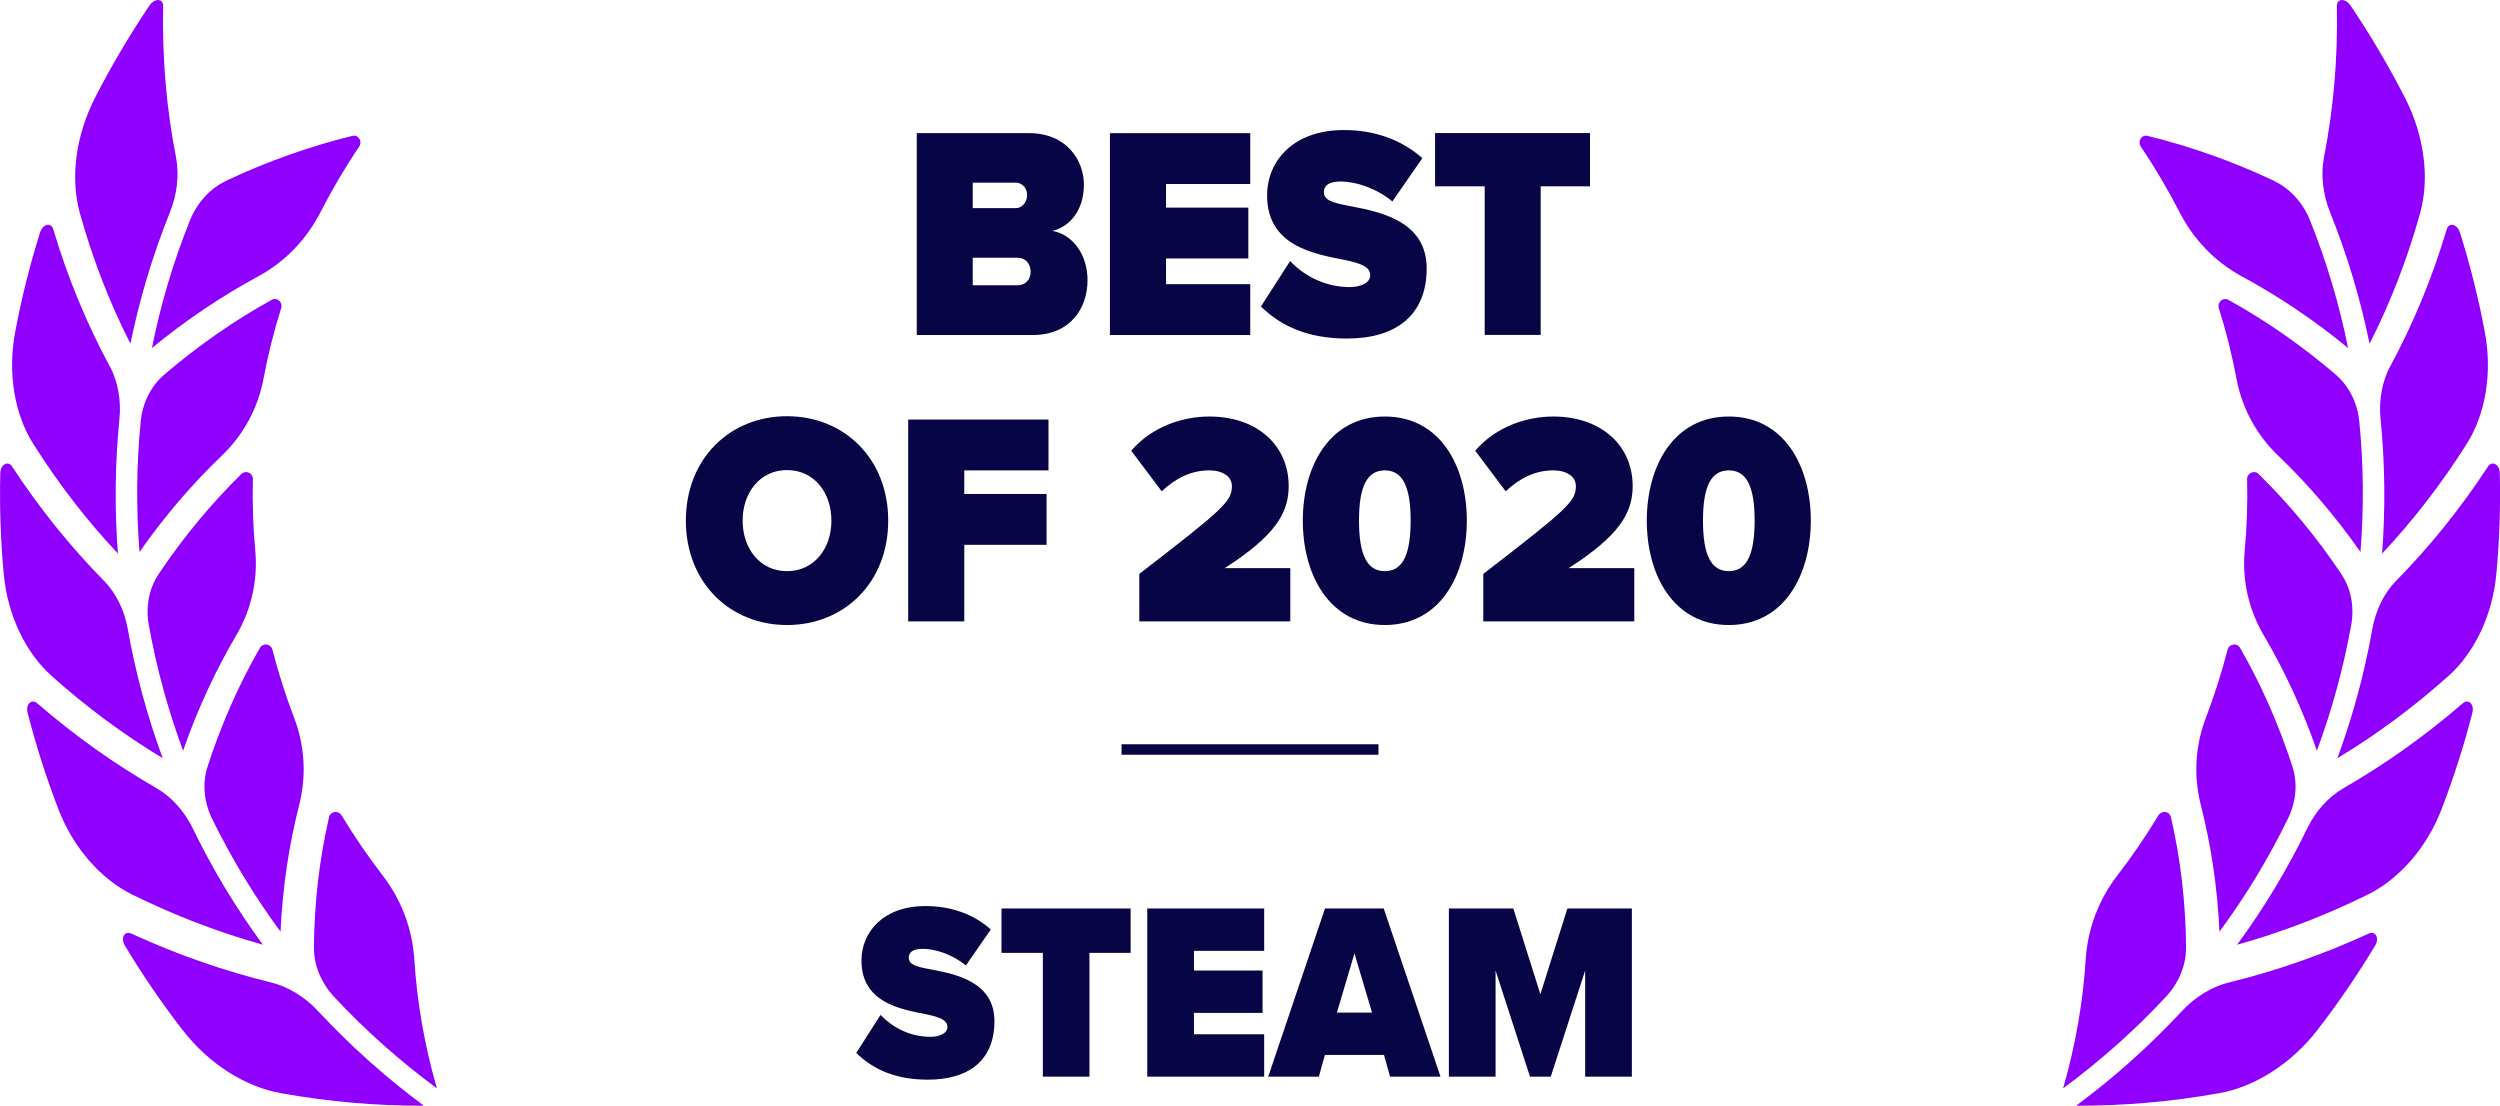 <?xml version="1.0" encoding="UTF-8"?> <svg xmlns="http://www.w3.org/2000/svg" id="Capa_2" data-name="Capa 2" viewBox="0 0 247.83 109.62"><defs><style> .cls-1 { fill: #8f00ff; } .cls-2 { fill: #080546; } </style></defs><g id="Capa_1-2" data-name="Capa 1"><g><g><g><path class="cls-1" d="M220.94,97.4c4.62-1.13,9.27-2.74,13.87-4.85.68-.31,1.09.43.64,1.19-1.74,2.89-3.65,5.7-5.74,8.39-2.58,3.34-6.23,5.63-9.73,6.24-4.79.86-9.54,1.26-14.17,1.24,3.84-2.84,7.32-5.98,10.46-9.35,1.32-1.42,2.97-2.44,4.67-2.86Z"></path><path class="cls-1" d="M216.71,93.99c-.03-4.55-.56-8.9-1.5-12.99-.14-.6-.93-.69-1.25-.16-1.24,2.06-2.6,4.05-4.08,5.97-1.82,2.36-2.92,5.23-3.12,8.27-.26,4.15-.98,8.44-2.24,12.81,3.73-2.75,7.13-5.79,10.18-9.06,1.29-1.38,2.02-3.16,2-4.83Z"></path><path class="cls-1" d="M232.32,78.13c4.06-2.33,8.03-5.14,11.82-8.41.56-.49,1.17.1.95.95-.83,3.22-1.84,6.4-3.04,9.52-1.47,3.86-4.25,6.99-7.36,8.51-4.27,2.1-8.6,3.75-12.92,4.95,2.69-3.66,5.01-7.53,6.96-11.55.83-1.7,2.09-3.1,3.58-3.96Z"></path><path class="cls-1" d="M227.28,76.07c-1.38-4.27-3.14-8.24-5.22-11.85-.31-.53-1.09-.4-1.24.2-.59,2.29-1.31,4.55-2.16,6.77-1.04,2.73-1.22,5.72-.49,8.61,1.01,3.96,1.65,8.16,1.85,12.56,2.62-3.55,4.88-7.3,6.79-11.21.81-1.65.97-3.52.46-5.09Z"></path><path class="cls-1" d="M237.55,57.56c3.28-3.34,6.34-7.11,9.09-11.31.4-.62,1.15-.22,1.17.65.08,3.34-.03,6.67-.34,9.98-.37,4.1-2.18,7.84-4.75,10.13-3.52,3.15-7.22,5.87-11.01,8.15,1.54-4.18,2.7-8.48,3.47-12.84.33-1.84,1.16-3.53,2.36-4.76Z"></path><path class="cls-1" d="M232.14,56.96c-2.49-3.72-5.26-7.05-8.24-9.97-.44-.43-1.16-.09-1.14.53.06,2.37-.02,4.74-.24,7.1-.26,2.9.39,5.8,1.89,8.36,2.06,3.5,3.84,7.32,5.27,11.44,1.5-4.05,2.64-8.23,3.4-12.47.33-1.79-.03-3.62-.95-4.99Z"></path><path class="cls-1" d="M236.97,36.28c2.23-4.14,4.13-8.68,5.58-13.55.21-.72,1.04-.53,1.31.32,1.02,3.25,1.84,6.53,2.46,9.84.78,4.09.06,8.22-1.8,11.13-2.53,4.01-5.35,7.63-8.38,10.86.34-4.43.29-8.89-.15-13.33-.19-1.87.15-3.74.97-5.27Z"></path><path class="cls-1" d="M231.61,37.19c-3.42-2.93-7.01-5.42-10.7-7.46-.55-.3-1.14.23-.95.83.73,2.31,1.31,4.65,1.75,7,.55,2.9,1.97,5.53,4.11,7.59,2.94,2.81,5.69,6.01,8.18,9.57.34-4.3.31-8.63-.12-12.95-.18-1.83-1.02-3.5-2.28-4.58Z"></path><path class="cls-1" d="M230.38,15.59c.93-4.71,1.38-9.72,1.28-14.98-.02-.78.84-.82,1.37-.04,1.99,2.96,3.78,6,5.37,9.1,1.97,3.84,2.46,8.09,1.51,11.47-1.29,4.63-2.99,8.96-5.01,12.93-.9-4.41-2.2-8.76-3.91-13.01-.72-1.79-.94-3.73-.61-5.46Z"></path><path class="cls-1" d="M225.48,17.95c-4.15-1.96-8.38-3.45-12.58-4.48-.62-.15-1.03.54-.66,1.09,1.42,2.1,2.69,4.27,3.82,6.47,1.39,2.71,3.51,4.92,6.16,6.36,3.63,1.96,7.17,4.33,10.55,7.11-.86-4.28-2.11-8.52-3.77-12.65-.7-1.75-2-3.17-3.53-3.89Z"></path></g><g><path class="cls-1" d="M26.89,97.4c-4.62-1.13-9.27-2.74-13.87-4.85-.68-.31-1.09.43-.64,1.19,1.74,2.89,3.65,5.7,5.74,8.39,2.58,3.34,6.23,5.63,9.73,6.24,4.79.86,9.54,1.26,14.17,1.24-3.84-2.84-7.32-5.98-10.46-9.35-1.32-1.42-2.97-2.44-4.67-2.86Z"></path><path class="cls-1" d="M31.12,93.99c.03-4.55.56-8.9,1.5-12.99.14-.6.93-.69,1.25-.16,1.24,2.06,2.6,4.05,4.08,5.97,1.82,2.36,2.92,5.23,3.12,8.27.26,4.15.98,8.44,2.24,12.81-3.73-2.75-7.13-5.79-10.18-9.06-1.29-1.38-2.02-3.16-2-4.83Z"></path><path class="cls-1" d="M15.51,78.13c-4.06-2.33-8.03-5.14-11.82-8.41-.56-.49-1.17.1-.95.95.83,3.22,1.84,6.4,3.04,9.52,1.47,3.86,4.25,6.99,7.36,8.51,4.27,2.1,8.6,3.75,12.92,4.95-2.69-3.66-5.01-7.53-6.96-11.55-.83-1.7-2.09-3.1-3.58-3.96Z"></path><path class="cls-1" d="M20.55,76.07c1.38-4.27,3.14-8.24,5.22-11.85.31-.53,1.09-.4,1.24.2.59,2.29,1.31,4.55,2.16,6.77,1.04,2.73,1.22,5.72.49,8.61-1.01,3.96-1.65,8.16-1.85,12.56-2.62-3.55-4.88-7.3-6.79-11.21-.81-1.65-.97-3.52-.46-5.09Z"></path><path class="cls-1" d="M10.29,57.56c-3.28-3.34-6.34-7.11-9.09-11.31-.4-.62-1.15-.22-1.17.65-.08,3.34.03,6.67.34,9.98.37,4.1,2.18,7.84,4.75,10.13,3.52,3.15,7.22,5.87,11.01,8.15-1.54-4.18-2.7-8.48-3.47-12.84-.33-1.84-1.16-3.53-2.36-4.76Z"></path><path class="cls-1" d="M15.69,56.96c2.49-3.72,5.26-7.05,8.24-9.97.44-.43,1.16-.09,1.14.53-.06,2.37.02,4.74.24,7.1.26,2.9-.39,5.8-1.89,8.36-2.06,3.5-3.84,7.32-5.27,11.44-1.5-4.05-2.64-8.23-3.4-12.47-.33-1.79.03-3.62.95-4.99Z"></path><path class="cls-1" d="M10.86,36.28c-2.23-4.14-4.13-8.68-5.58-13.55-.21-.72-1.04-.53-1.31.32-1.02,3.25-1.84,6.53-2.46,9.84-.78,4.09-.06,8.22,1.8,11.13,2.53,4.01,5.35,7.63,8.38,10.86-.34-4.43-.29-8.89.15-13.33.19-1.87-.15-3.74-.97-5.27Z"></path><path class="cls-1" d="M16.22,37.19c3.42-2.93,7.01-5.42,10.7-7.46.55-.3,1.14.23.95.83-.73,2.31-1.31,4.65-1.75,7-.55,2.9-1.97,5.53-4.11,7.59-2.94,2.81-5.69,6.01-8.18,9.57-.34-4.3-.31-8.63.12-12.95.18-1.83,1.02-3.5,2.28-4.58Z"></path><path class="cls-1" d="M17.45,15.59c-.93-4.71-1.38-9.72-1.28-14.98.02-.78-.84-.82-1.37-.04-1.99,2.96-3.78,6-5.37,9.1-1.97,3.84-2.46,8.09-1.51,11.47,1.29,4.63,2.99,8.96,5.01,12.93.9-4.41,2.2-8.76,3.91-13.01.72-1.79.94-3.73.61-5.46Z"></path><path class="cls-1" d="M22.35,17.95c4.15-1.96,8.38-3.45,12.58-4.48.62-.15,1.03.54.66,1.09-1.42,2.1-2.69,4.27-3.82,6.47-1.39,2.71-3.51,4.92-6.16,6.36-3.63,1.96-7.17,4.33-10.55,7.11.86-4.28,2.11-8.52,3.77-12.65.7-1.75,2-3.17,3.53-3.89Z"></path></g></g><rect class="cls-2" x="111.18" y="73.78" width="25.47" height="1.04"></rect><g><path class="cls-2" d="M90.88,33.2V13.2h11.13c3.79,0,5.44,2.76,5.44,5.1,0,2.49-1.35,4.17-3.13,4.59,1.98.33,3.49,2.31,3.49,4.89,0,2.79-1.73,5.43-5.41,5.43h-11.51ZM96.43,20.63h4.29c.58,0,1.1-.57,1.1-1.29s-.52-1.23-1.1-1.23h-4.29v2.52ZM96.43,28.28h4.45c.8,0,1.29-.6,1.29-1.35s-.49-1.38-1.29-1.38h-4.45v2.73Z"></path><path class="cls-2" d="M110.03,33.2V13.2h13.91v5.04h-8.35v2.34h8.16v5.04h-8.16v2.55h8.35v5.04h-13.91Z"></path><path class="cls-2" d="M127.89,25.88c1.37,1.44,3.44,2.58,5.91,2.58,1.04,0,2.03-.39,2.03-1.17s-.77-1.17-2.58-1.53c-3.02-.6-7.64-1.38-7.64-6.39,0-3.39,2.58-6.48,7.61-6.48,3,0,5.69.93,7.78,2.79l-2.97,4.29c-1.59-1.32-3.65-1.98-5.11-1.98-1.37,0-1.68.54-1.68,1.05,0,.78.74,1.05,2.69,1.41,3.02.57,7.5,1.53,7.5,6.15s-3,6.96-7.91,6.96c-3.9,0-6.57-1.26-8.52-3.18l2.89-4.5Z"></path><path class="cls-2" d="M147.18,33.2v-14.73h-4.92v-5.28h15.36v5.28h-4.89v14.73h-5.55Z"></path><path class="cls-2" d="M78.02,41.26c5.66,0,10.03,4.2,10.03,10.35s-4.37,10.35-10.03,10.35-10.03-4.2-10.03-10.35,4.37-10.35,10.03-10.35ZM78.02,46.6c-2.67,0-4.4,2.22-4.4,5.01s1.73,5.01,4.4,5.01,4.4-2.22,4.4-5.01-1.73-5.01-4.4-5.01Z"></path><path class="cls-2" d="M90.03,61.6v-20.01h13.91v5.04h-8.35v2.34h8.16v5.04h-8.16v7.59h-5.55Z"></path><path class="cls-2" d="M112.94,61.6v-4.71c8.38-6.45,9.18-7.2,9.18-8.7,0-.96-.93-1.56-2.23-1.56-1.84,0-3.33.78-4.73,2.07l-3.02-4.02c2.12-2.46,5.19-3.39,7.75-3.39,4.75,0,7.86,2.88,7.86,6.9,0,2.73-1.43,4.98-6.35,8.13h6.51v5.28h-14.98Z"></path><path class="cls-2" d="M137.28,41.29c5.47,0,8.13,4.89,8.13,10.32s-2.67,10.35-8.13,10.35-8.13-4.92-8.13-10.35,2.67-10.32,8.13-10.32ZM137.28,46.63c-1.76,0-2.56,1.59-2.56,4.98s.8,5.01,2.56,5.01,2.56-1.62,2.56-5.01-.8-4.98-2.56-4.98Z"></path><path class="cls-2" d="M147.04,61.6v-4.71c8.38-6.45,9.18-7.2,9.18-8.7,0-.96-.93-1.56-2.23-1.56-1.84,0-3.33.78-4.73,2.07l-3.02-4.02c2.12-2.46,5.19-3.39,7.75-3.39,4.75,0,7.86,2.88,7.86,6.9,0,2.73-1.43,4.98-6.35,8.13h6.51v5.28h-14.98Z"></path><path class="cls-2" d="M171.38,41.29c5.47,0,8.13,4.89,8.13,10.32s-2.67,10.35-8.13,10.35-8.13-4.92-8.13-10.35,2.67-10.32,8.13-10.32ZM171.38,46.63c-1.76,0-2.56,1.59-2.56,4.98s.8,5.01,2.56,5.01,2.56-1.62,2.56-5.01-.8-4.98-2.56-4.98Z"></path></g><g><path class="cls-2" d="M87.31,100.63c1.15,1.2,2.86,2.15,4.92,2.15.87,0,1.69-.33,1.69-.97s-.64-.97-2.15-1.27c-2.52-.5-6.37-1.15-6.37-5.32,0-2.82,2.15-5.4,6.34-5.4,2.5,0,4.74.77,6.48,2.32l-2.47,3.57c-1.33-1.1-3.05-1.65-4.26-1.65-1.15,0-1.4.45-1.4.88,0,.65.62.88,2.24,1.17,2.52.47,6.25,1.27,6.25,5.12s-2.5,5.8-6.6,5.8c-3.25,0-5.47-1.05-7.1-2.65l2.4-3.75Z"></path><path class="cls-2" d="M103.38,106.73v-12.27h-4.1v-4.4h12.8v4.4h-4.08v12.27h-4.63Z"></path><path class="cls-2" d="M113.73,106.73v-16.67h11.59v4.2h-6.96v1.95h6.8v4.2h-6.8v2.12h6.96v4.2h-11.59Z"></path><path class="cls-2" d="M137.8,106.73l-.6-2.15h-5.86l-.6,2.15h-5.02l5.63-16.67h5.82l5.63,16.67h-5.02ZM134.27,94.51l-1.74,5.87h3.48l-1.74-5.87Z"></path><path class="cls-2" d="M157.14,106.73v-10.52l-3.41,10.52h-2.06l-3.41-10.52v10.52h-4.63v-16.67h6.39l2.68,8.5,2.68-8.5h6.39v16.67h-4.63Z"></path></g></g></g></svg> 
